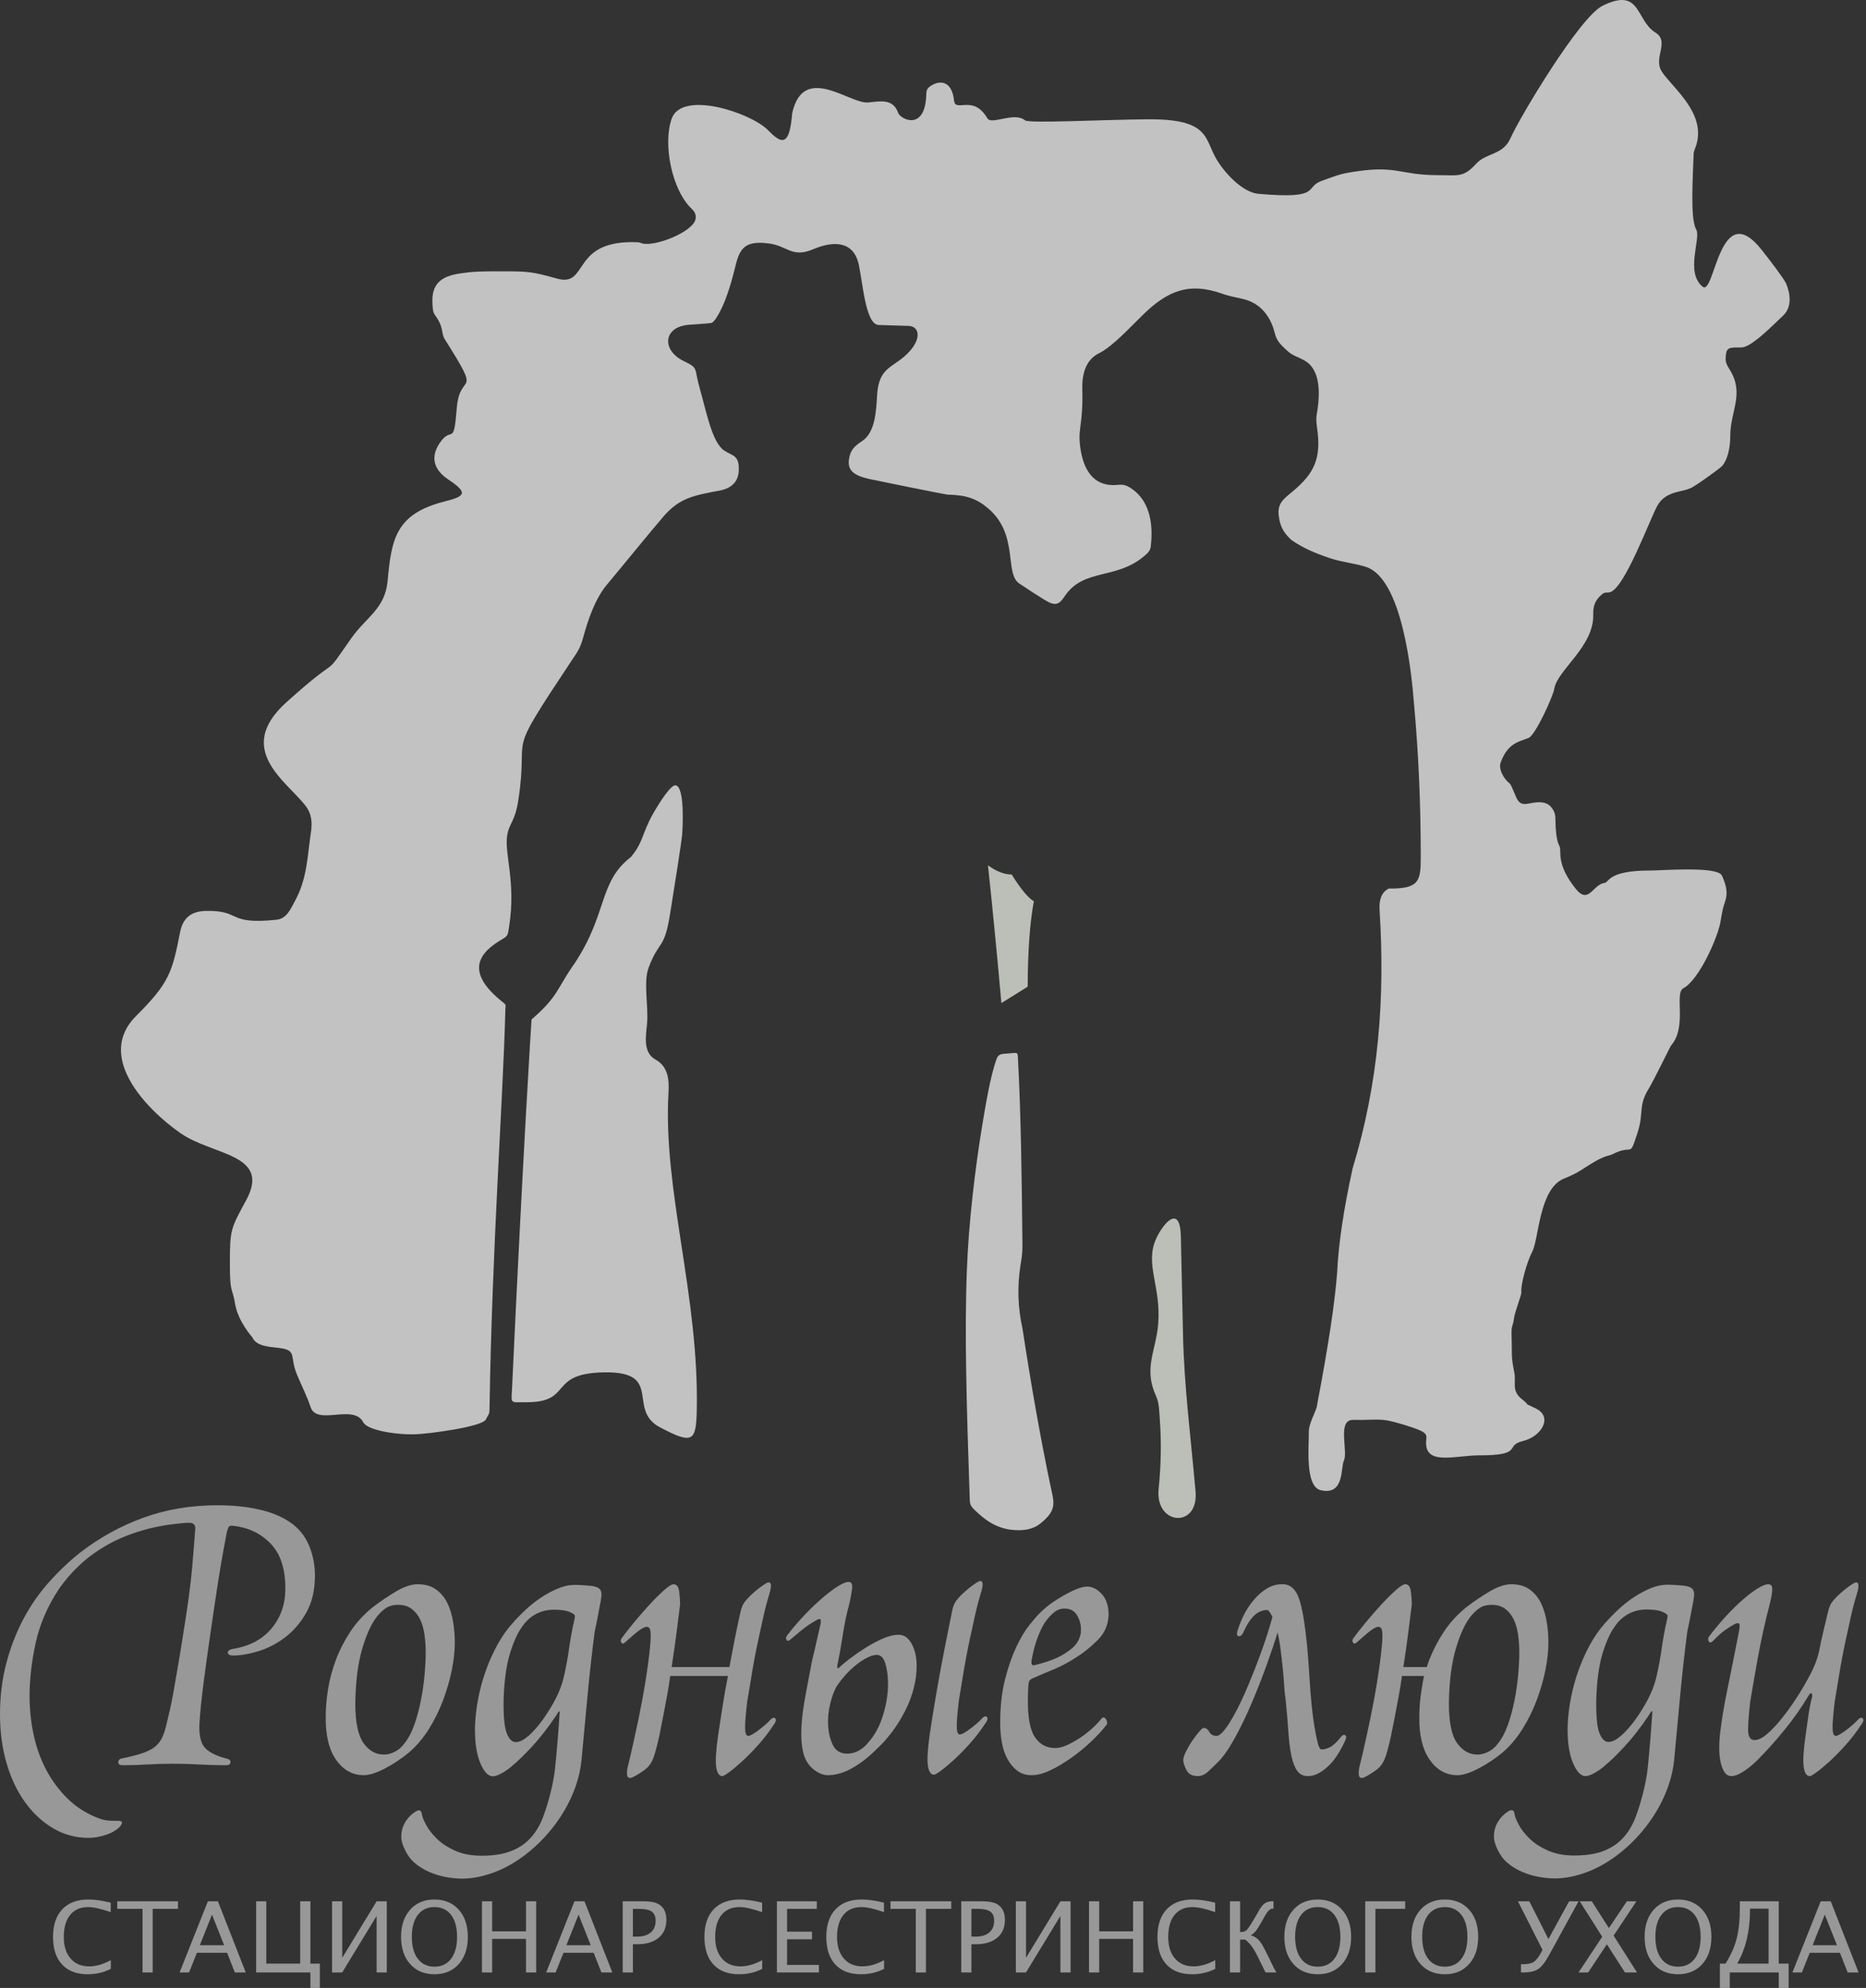 <?xml version="1.0" encoding="UTF-8"?> <svg xmlns="http://www.w3.org/2000/svg" width="122" height="130" viewBox="0 0 122 130" fill="none"><rect x="0" y="0" width="122" height="130" fill="#333333" stroke="none"/><g opacity="0.7"><path fill-rule="evenodd" clip-rule="evenodd" d="M31.765 92.824C31.534 93.309 27.958 93.776 27.133 93.795C25.729 93.827 23.994 93.494 23.754 93.017C23.128 91.773 20.723 93.259 20.311 92.021C20.073 91.306 19.69 90.556 19.414 89.885C18.899 88.631 19.489 88.278 18.126 88.134C17.494 88.067 16.735 88.003 16.497 87.451C16.493 87.442 15.562 86.42 15.373 85.275C15.188 84.145 15.03 84.637 15.03 82.663C15.03 80.382 15.081 80.361 16.092 78.492C17.745 75.438 13.917 75.583 11.793 74.097C9.51 72.5 6.253 69.077 8.892 66.445C11.069 64.274 11.252 63.602 11.775 60.961C11.923 60.216 12.316 59.591 13.462 59.567C15.799 59.518 14.807 60.49 18.078 60.145C18.754 60.074 19 59.438 19.27 58.947C20.09 57.456 20.086 56.051 20.328 54.425C20.416 53.835 20.404 53.241 19.962 52.673C18.724 51.082 15.314 49 18.721 45.928C22.594 42.438 20.924 44.656 22.951 41.76C23.936 40.352 25.173 39.817 25.341 38.001C25.595 35.259 25.858 33.606 29.067 32.794C30.391 32.458 30.655 32.249 29.306 31.353C28.73 30.97 27.937 30.187 28.741 28.982C29.548 27.774 29.658 29.307 29.864 26.695C30.064 24.166 31.596 26.176 29.078 22.182C28.869 21.849 28.971 21.487 28.672 20.965C28.36 20.416 28.314 20.611 28.273 19.838C28.182 18.13 29.392 17.952 30.632 17.811C31.081 17.759 31.5 17.742 32.878 17.742C34.586 17.742 34.839 17.779 36.419 18.219C38.541 18.81 37.269 15.642 41.715 15.842C41.78 15.844 41.865 15.876 42.012 15.926C42.919 16.117 45.243 15.167 45.464 14.374C45.525 14.152 45.486 13.902 45.237 13.669C43.927 12.443 43.325 9.419 43.917 7.758C44.585 5.883 49.08 7.37 50.2 8.499C50.896 9.2 51.486 9.692 51.719 8.073C51.822 7.357 51.737 7.542 51.884 7.066C52.741 4.291 55.605 6.807 56.753 6.701C57.531 6.629 58.378 6.421 58.718 7.372C58.872 7.804 60.399 8.559 60.55 6.386C60.581 5.948 60.511 5.793 60.991 5.536C61.483 5.272 62.24 5.288 62.377 6.582C62.463 7.387 63.626 6.141 64.554 7.737C64.821 8.196 66.314 7.285 67.016 7.868C67.275 8.082 71.98 7.828 75.012 7.801C79.112 7.765 78.728 9.052 79.532 10.408C80.064 11.305 81.23 12.584 82.286 12.676C86.495 13.041 85.229 12.242 86.426 11.821C87.566 11.42 87.594 11.363 88.809 11.19C91.342 10.829 91.585 11.454 94.015 11.454C95.314 11.454 95.667 11.637 96.519 10.702C97.178 9.98 98.257 10.156 98.753 9.043C99.398 7.597 103.293 1.113 104.763 0.384C107.302 -0.877 106.913 1.304 108.233 2.131C109.199 2.736 108.05 3.778 108.66 4.698C109.378 5.782 111.712 7.507 110.822 9.713C110.767 9.849 110.733 9.945 110.73 10.089C110.704 11.251 110.479 14.285 110.892 14.988C111.239 15.58 110.153 17.785 111.314 18.746C112.12 19.414 112.396 12.808 115.183 16.345C115.838 17.175 116.64 18.237 116.771 18.532C117.061 19.187 117.17 20.093 116.584 20.636C116.006 21.171 114.526 22.721 113.851 22.721C113.129 22.721 112.907 22.705 112.845 23.165C112.782 23.644 112.851 23.791 113.102 24.195C114.064 25.743 113.127 26.916 113.127 28.476C113.127 29.301 112.947 30.074 112.587 30.479C112.442 30.642 110.652 31.931 110.495 31.933C110 32.187 108.923 32.096 108.374 33.042C107.902 33.854 106.209 38.532 105.243 38.731C104.957 38.789 104.942 38.689 104.711 38.889C104.261 39.277 104.153 39.677 104.167 40.184C104.226 42.269 101.823 43.821 101.625 45.021C101.539 45.549 100.39 48.063 99.946 48.254C99.383 48.496 98.589 48.542 98.114 49.866C97.993 50.202 98.18 50.647 98.434 50.963C98.755 51.362 98.648 50.965 99.105 52.078C99.268 52.476 99.456 52.633 99.859 52.562C100.346 52.476 101.072 52.289 101.468 52.845C101.689 53.155 101.69 53.34 101.696 53.689C101.708 54.24 101.757 54.983 101.957 55.331C102.133 55.638 101.681 56.438 103.011 58.108C103.878 59.196 104.128 57.83 104.909 57.738C105.21 57.703 105.112 56.928 107.859 56.928C108.671 56.928 112.289 56.628 112.578 57.256C113.12 58.431 112.807 58.802 112.655 59.384C112.606 59.571 112.529 59.989 112.503 60.181C112.363 61.212 111.097 64.071 110.063 64.622C109.441 64.954 110.332 67.132 109.257 68.367C109.197 68.436 108.097 70.708 107.818 71.153C107.077 72.332 107.501 72.738 107.062 74.074C106.489 75.821 106.831 74.757 105.406 75.489C105.258 75.564 104.964 75.561 104.29 75.948C103.425 76.446 103.326 76.64 102.25 77.076C100.611 77.74 100.63 81.017 100.164 81.885C99.874 82.424 99.407 83.96 99.467 84.546C99.477 84.642 99.031 85.866 98.998 86.14C98.913 86.848 98.797 86.55 98.829 87.463C98.87 88.614 98.773 88.576 99.011 89.784C99.134 90.408 98.799 90.938 99.501 91.496C100.25 92.092 99.351 91.581 100.423 92.111C101.54 92.662 100.795 93.938 99.568 94.235C98.315 94.538 99.683 95.171 96.701 95.171C95.106 95.171 93.036 95.91 93.252 94.118C93.299 93.725 93.179 93.598 91.78 93.168C90.149 92.666 90.196 92.886 88.475 92.85C87.398 92.828 88.153 94.917 87.865 95.511C87.644 95.964 87.918 97.805 86.356 97.453C85.296 97.214 85.59 94.504 85.571 93.638C85.559 93.057 86.111 92.186 86.111 91.875C86.838 88.075 87.276 85.182 87.424 83.198C87.51 81.346 87.848 79.082 88.436 76.404C90.142 70.786 90.563 65.282 90.197 59.504C90.152 58.793 90.352 58.328 90.797 58.107C92.823 58.128 92.89 57.592 92.89 56.012C92.888 52.48 92.741 49.217 92.449 46.032C92.285 43.871 91.652 37.84 89.312 37.072C88.603 36.839 87.77 36.771 86.972 36.508C85.987 36.184 85.129 35.806 84.422 35.302C83.946 34.859 83.691 34.457 83.603 33.716C83.507 32.91 83.921 32.632 84.524 32.128C85.926 30.957 86.41 29.974 86.106 27.95C85.999 27.232 86.115 27.104 86.186 26.399C86.338 24.92 86.011 23.985 85.306 23.586C84.598 23.185 84.541 23.351 83.817 22.61C83.291 22.071 83.414 21.777 83.136 21.155C82.76 20.312 82.157 19.782 81.328 19.568C80.758 19.42 80.489 19.41 79.878 19.196C77.764 18.457 76.334 18.966 74.607 20.704C73.895 21.396 72.72 22.675 71.871 23.091C71.114 23.462 70.745 24.225 70.762 25.38C70.784 26.114 70.763 26.779 70.699 27.376C70.619 28.123 70.521 28.42 70.622 29.207C70.779 30.43 71.271 31.576 72.544 31.71C73.215 31.78 73.348 31.515 74.003 31.968C75.134 32.748 75.369 34.148 75.267 35.433C75.228 35.933 75.217 36.014 74.815 36.358C72.962 37.944 70.86 37.125 69.601 39.003C69.217 39.576 68.974 39.643 68.289 39.224C67.713 38.871 67.368 38.641 66.647 38.161C65.654 37.515 66.621 34.981 64.632 33.267C63.848 32.592 63.161 32.371 61.924 32.343C61.85 32.346 57.268 31.422 56.841 31.325C55.806 31.091 55.41 30.759 55.505 30.042C55.59 29.398 55.918 29.141 56.367 28.842C57.204 28.285 57.281 26.98 57.346 25.84C57.458 23.878 58.498 24.084 59.506 22.935C60.247 22.09 60.096 21.332 59.391 21.311L57.449 21.253C56.592 21.228 56.414 18.529 56.147 17.303C55.81 15.75 54.502 15.732 53.168 16.299C51.745 16.904 51.486 16.043 50.181 15.91C48.575 15.713 48.327 16.376 48.041 17.564C47.877 18.248 47.563 19.37 47.174 20.171C46.745 21.056 46.558 21.114 46.478 21.126C46.254 21.157 45.612 21.198 45.07 21.236C43.339 21.356 43.246 22.914 44.704 23.612C45.708 24.093 45.362 24.056 45.744 25.374C46.157 26.799 46.541 28.936 47.352 29.466C47.897 29.822 48.328 29.756 48.303 30.732C48.282 31.516 47.82 31.937 47.032 32.085C45.371 32.396 44.414 32.554 43.346 33.813C42.113 35.266 40.905 36.766 39.68 38.234C38.905 39.165 38.45 40.511 38.12 41.718C37.922 42.44 37.732 42.658 37.319 43.279C32.889 49.95 34.63 47.537 33.882 52.365C33.663 53.78 33.258 53.853 33.15 54.7C32.996 55.896 33.723 57.705 33.3 60.498C33.182 61.273 33.238 61.169 32.636 61.541C31.131 62.47 30.561 63.708 32.889 65.549C33.111 65.725 33.051 65.696 33.043 65.993C32.876 72.23 32.169 81.546 32.004 92.18C31.999 92.52 31.909 92.519 31.765 92.824ZM63.39 97.672C63.199 91.987 63.051 87.184 63.218 82.971C63.337 79.963 63.733 76.543 64.222 73.571C64.422 72.381 64.748 70.347 65.167 69.225C65.239 69.034 65.359 68.926 65.673 68.909C66.412 68.868 66.53 68.762 66.547 69.064C66.766 73.123 66.804 77.341 66.847 81.425C66.852 82.007 66.791 82.274 66.706 82.838C66.504 84.189 66.552 85.539 66.853 86.89C67.425 90.641 68.026 94.028 68.657 97.051C68.908 98.256 69.161 98.708 68.02 99.629C67.526 100.028 66.881 100.119 66.15 100.042C65.3 99.953 64.604 99.552 63.998 98.999C63.365 98.422 63.417 98.484 63.39 97.672ZM34.396 91.698C33.335 91.695 33.43 91.822 33.474 90.872C34.197 75.31 34.747 66.689 34.753 66.666C36.528 65.14 36.425 64.6 37.551 63.025C39.758 59.699 39.111 57.704 41.247 56.044C42.045 55.113 41.99 54.465 42.68 53.243C43.119 52.467 43.847 51.342 44.153 51.355C44.786 51.384 44.634 54.142 44.599 54.58C44.562 55.037 44.101 57.967 43.801 59.818C43.423 62.152 43.093 61.445 42.407 63.28C42.048 64.239 42.416 65.79 42.3 66.992C42.225 67.762 42.034 68.834 42.85 69.285C43.707 69.758 43.754 70.65 43.706 71.46C43.335 77.834 45.719 84.762 45.555 92.252C45.51 94.302 45.257 94.447 43.156 93.342C40.948 92.181 43.42 89.684 39.517 89.743C35.756 89.8 37.516 91.71 34.396 91.698Z" fill="white"></path><path fill-rule="evenodd" clip-rule="evenodd" d="M67.191 64.522C66.044 65.239 65.471 65.597 65.471 65.597C65.215 62.681 64.922 59.676 64.594 56.583C65.125 56.981 65.642 57.182 66.145 57.189C66.739 58.139 67.222 58.722 67.595 58.938C67.334 60.322 67.199 62.183 67.191 64.522ZM75.752 97.372C75.911 95.807 75.937 94.304 75.831 92.861C75.796 92.394 75.796 91.76 75.601 91.338C74.738 89.477 75.567 88.397 75.721 86.6C75.933 84.121 74.81 82.652 75.607 80.962C76.085 79.947 77.158 78.741 77.206 80.851C77.263 83.351 77.309 85.47 77.344 87.209C77.413 90.63 77.868 94.119 78.166 97.539C78.375 99.966 75.511 99.763 75.752 97.372Z" fill="#F7FBF0"></path><path d="M107.679 105.252C107.209 105.252 106.794 105.354 106.437 105.559C106.078 105.762 105.787 106.038 105.562 106.385C105.276 106.772 105.015 107.349 104.779 108.114C104.544 108.879 104.406 109.873 104.365 111.098C104.345 112.179 104.411 112.918 104.564 113.316C104.718 113.714 104.918 113.913 105.163 113.913C105.347 113.913 105.547 113.836 105.761 113.683C105.976 113.53 106.201 113.321 106.437 113.056C106.672 112.791 106.902 112.49 107.127 112.153C107.352 111.817 107.557 111.475 107.741 111.128C107.986 110.659 108.165 110.195 108.278 109.736C108.39 109.277 108.497 108.731 108.6 108.098C108.702 107.323 108.835 106.579 108.999 105.864C109.04 105.722 109.035 105.625 108.983 105.574C108.932 105.523 108.835 105.466 108.692 105.405C108.549 105.344 108.38 105.304 108.185 105.283C107.991 105.263 107.822 105.252 107.679 105.252ZM110.579 105.39C110.508 105.788 110.421 106.221 110.318 106.691C110.155 107.935 110.001 109.302 109.858 110.791C109.715 112.281 109.592 113.71 109.459 115.076C109.235 117.377 107.833 119.597 106.053 121.063C105.336 121.654 104.595 122.099 103.828 122.395C103.061 122.69 102.34 122.838 101.664 122.838C101.317 122.838 100.953 122.803 100.575 122.731C100.197 122.66 99.833 122.548 99.486 122.395C99.138 122.242 98.826 122.048 98.55 121.813C98.274 121.579 98.076 121.292 97.921 120.972C97.769 120.66 97.675 120.38 97.675 120.115C97.675 119.85 97.714 119.614 97.798 119.411C97.959 119.022 98.207 118.741 98.504 118.524C98.82 118.292 98.983 118.32 99.025 118.646C99.044 118.789 99.133 119.008 99.286 119.304C99.44 119.6 99.67 119.901 99.977 120.207C100.283 120.513 100.683 120.778 101.173 121.002C101.664 121.226 102.248 121.339 102.923 121.339C103.68 121.339 104.314 121.242 104.825 121.048C105.336 120.854 105.767 120.569 106.114 120.191C106.462 119.814 106.738 119.355 106.943 118.814C107.285 117.909 107.624 116.612 107.725 115.642C107.838 114.571 107.935 113.403 108.017 112.138C108.037 111.975 108.032 111.893 108.001 111.893C107.971 111.893 107.904 111.985 107.802 112.168C107.27 112.964 106.738 113.648 106.206 114.219C105.674 114.79 105.265 115.188 104.979 115.412C104.815 115.576 104.595 115.739 104.319 115.902C104.043 116.065 103.823 116.147 103.659 116.147C103.352 116.147 103.076 115.851 102.831 115.259C102.585 114.668 102.473 113.872 102.493 112.872C102.514 112.281 102.585 111.669 102.708 111.036C102.831 110.404 103 109.792 103.214 109.2C103.429 108.608 103.68 108.052 103.966 107.532C104.253 107.012 104.57 106.558 104.918 106.17C105.183 105.864 105.48 105.559 105.807 105.252C106.135 104.946 106.477 104.676 106.835 104.441C107.193 104.207 107.557 104.013 107.925 103.86C108.293 103.707 108.651 103.631 108.999 103.631C109.302 103.631 109.732 103.657 110.031 103.688C111.018 103.791 110.79 104.217 110.579 105.39ZM0 112.095C0 110.937 0.133 109.846 0.399 108.819C0.665 107.793 1.028 106.837 1.488 105.953C1.948 105.068 2.501 104.26 3.145 103.528C3.79 102.797 4.48 102.136 5.217 101.547C6.485 100.564 7.866 99.799 9.36 99.254C10.853 98.708 12.479 98.435 14.239 98.435C15.22 98.435 16.121 98.527 16.939 98.713C17.757 98.898 18.432 99.177 18.965 99.548C19.517 99.919 19.926 100.416 20.192 101.039C20.458 101.661 20.591 102.322 20.591 103.021C20.591 103.981 20.401 104.795 20.023 105.461C19.645 106.127 19.179 106.668 18.627 107.083C18.074 107.498 17.491 107.798 16.878 107.983C16.264 108.169 15.722 108.262 15.251 108.262C15.026 108.262 14.909 108.202 14.898 108.082C14.888 107.962 14.985 107.88 15.19 107.836C16.295 107.661 17.149 107.214 17.752 106.493C18.356 105.772 18.657 104.899 18.657 103.872C18.657 102.584 18.335 101.607 17.691 100.941C17.047 100.274 16.233 99.887 15.251 99.778C15.088 99.756 14.985 99.783 14.944 99.86C14.903 99.936 14.863 100.062 14.822 100.236C14.576 101.525 14.371 102.704 14.208 103.774C14.044 104.844 13.891 105.882 13.748 106.886C13.584 108 13.436 109.07 13.303 110.097C13.17 111.123 13.083 111.986 13.042 112.685C13.001 113.449 13.118 113.984 13.395 114.29C13.671 114.595 14.157 114.836 14.852 115.01C15.016 115.054 15.088 115.136 15.067 115.256C15.047 115.376 14.955 115.436 14.791 115.436C14.198 115.436 13.615 115.42 13.042 115.387C12.469 115.354 11.886 115.338 11.293 115.338C10.72 115.338 10.162 115.354 9.62 115.387C9.078 115.42 8.551 115.436 8.04 115.436C7.835 115.436 7.733 115.376 7.733 115.256C7.733 115.136 7.784 115.054 7.887 115.01C8.418 114.901 8.858 114.792 9.206 114.683C9.554 114.574 9.835 114.443 10.05 114.29C10.265 114.137 10.433 113.946 10.556 113.717C10.679 113.487 10.781 113.198 10.863 112.848C10.945 112.521 11.027 112.177 11.108 111.817C11.19 111.456 11.272 111.041 11.354 110.572C11.436 110.102 11.528 109.573 11.63 108.983C11.733 108.393 11.845 107.705 11.968 106.919C12.275 105.041 12.474 103.561 12.566 102.48C12.658 101.399 12.725 100.564 12.766 99.974C12.786 99.69 12.622 99.559 12.275 99.581C11.231 99.647 10.27 99.805 9.39 100.056C8.51 100.307 7.723 100.629 7.027 101.022C6.332 101.416 5.718 101.863 5.186 102.365C4.654 102.868 4.204 103.392 3.836 103.938C3.099 105.052 2.598 106.22 2.332 107.443C2.066 108.666 1.933 109.824 1.933 110.916C1.933 111.789 2.025 112.646 2.21 113.487C2.394 114.328 2.675 115.098 3.053 115.797C3.432 116.495 3.897 117.113 4.45 117.648C5.002 118.183 5.646 118.592 6.383 118.876C6.649 118.985 6.894 119.045 7.119 119.056C7.344 119.067 7.559 119.073 7.764 119.073C8.009 119.073 8.04 119.193 7.856 119.433C7.631 119.673 7.319 119.859 6.92 119.99C6.521 120.121 6.147 120.186 5.8 120.186C4.961 120.186 4.189 119.979 3.483 119.564C2.777 119.149 2.163 118.581 1.642 117.86C1.12 117.14 0.716 116.288 0.43 115.305C0.143 114.323 0 113.252 0 112.095ZM36.241 105.265C35.771 105.265 35.357 105.367 34.999 105.572C34.641 105.775 34.349 106.051 34.124 106.398C33.838 106.785 33.577 107.362 33.342 108.127C33.106 108.892 32.968 109.886 32.927 111.111C32.907 112.192 32.974 112.931 33.127 113.329C33.28 113.727 33.48 113.926 33.725 113.926C33.909 113.926 34.109 113.849 34.324 113.696C34.538 113.543 34.763 113.334 34.999 113.069C35.234 112.804 35.464 112.503 35.689 112.166C35.914 111.83 36.119 111.488 36.303 111.141C36.548 110.672 36.727 110.208 36.84 109.749C36.952 109.29 37.06 108.744 37.162 108.111C37.264 107.336 37.397 106.592 37.561 105.877C37.602 105.734 37.597 105.638 37.546 105.587C37.495 105.536 37.397 105.479 37.254 105.418C37.111 105.357 36.942 105.316 36.748 105.296C36.553 105.276 36.385 105.265 36.241 105.265ZM39.141 105.403C39.07 105.801 38.983 106.234 38.881 106.704C38.717 107.948 38.563 109.315 38.42 110.804C38.277 112.294 38.154 113.723 38.021 115.089C37.798 117.39 36.396 119.61 34.615 121.076C33.898 121.667 33.157 122.112 32.39 122.408C31.623 122.703 30.902 122.851 30.227 122.851C29.879 122.851 29.516 122.816 29.137 122.744C28.759 122.673 28.396 122.561 28.048 122.408C27.7 122.255 27.388 122.061 27.112 121.826C26.836 121.592 26.638 121.305 26.483 120.985C26.331 120.672 26.237 120.393 26.237 120.128C26.237 119.863 26.276 119.627 26.36 119.424C26.521 119.035 26.769 118.754 27.066 118.537C27.383 118.305 27.545 118.333 27.587 118.659C27.606 118.802 27.695 119.021 27.849 119.317C28.002 119.612 28.232 119.913 28.539 120.22C28.846 120.525 29.245 120.791 29.736 121.015C30.227 121.239 30.81 121.352 31.485 121.352C32.242 121.352 32.876 121.255 33.387 121.061C33.899 120.867 34.329 120.582 34.676 120.204C35.024 119.827 35.3 119.368 35.505 118.827C35.847 117.922 36.186 116.625 36.288 115.655C36.4 114.584 36.497 113.416 36.579 112.151C36.6 111.988 36.594 111.906 36.564 111.906C36.533 111.906 36.467 111.998 36.364 112.181C35.832 112.977 35.3 113.661 34.769 114.232C34.237 114.803 33.828 115.201 33.541 115.425C33.377 115.589 33.158 115.752 32.881 115.915C32.605 116.078 32.385 116.16 32.222 116.16C31.915 116.16 31.639 115.864 31.393 115.272C31.148 114.681 31.035 113.885 31.055 112.885C31.076 112.294 31.148 111.682 31.27 111.049C31.393 110.417 31.562 109.805 31.776 109.213C31.991 108.621 32.242 108.065 32.528 107.545C32.815 107.025 33.132 106.571 33.48 106.183C33.746 105.877 34.042 105.572 34.37 105.265C34.697 104.959 35.039 104.689 35.398 104.454C35.756 104.22 36.119 104.026 36.487 103.873C36.855 103.72 37.213 103.644 37.561 103.644C37.864 103.644 38.294 103.67 38.593 103.701C39.58 103.804 39.352 104.23 39.141 105.403ZM121.427 104.151C121.263 104.681 121.125 105.201 121.013 105.711C120.9 106.221 120.793 106.711 120.69 107.18C120.506 108.037 120.358 108.817 120.245 109.521C120.133 110.225 120.036 110.812 119.954 111.281C119.852 112.138 119.805 112.724 119.816 113.041C119.826 113.357 119.892 113.515 120.015 113.515C120.138 113.515 120.363 113.393 120.69 113.148C121.018 112.903 121.294 112.658 121.519 112.413C121.642 112.311 121.734 112.301 121.795 112.383C121.856 112.464 121.836 112.577 121.734 112.719C121.386 113.25 121.023 113.724 120.644 114.142C120.266 114.561 119.913 114.918 119.586 115.214C119.258 115.509 118.982 115.739 118.757 115.902C118.532 116.065 118.389 116.147 118.327 116.147C118.123 116.147 117.99 115.953 117.929 115.565C117.867 115.178 117.908 114.484 118.051 113.484C118.113 113.036 118.174 112.597 118.235 112.168C118.297 111.74 118.379 111.332 118.481 110.944C118.481 110.679 118.409 110.649 118.266 110.853C117.775 111.669 117.233 112.439 116.64 113.163C116.046 113.887 115.504 114.494 115.013 114.984C114.727 115.29 114.41 115.56 114.062 115.795C113.714 116.029 113.428 116.147 113.203 116.147C113.019 116.147 112.87 116.065 112.758 115.902C112.645 115.739 112.558 115.519 112.497 115.244C112.436 114.969 112.405 114.663 112.405 114.326C112.405 113.989 112.425 113.648 112.466 113.301C112.569 112.444 112.727 111.495 112.942 110.455C113.157 109.414 113.407 108.16 113.694 106.691C113.755 106.385 113.755 106.211 113.694 106.17C113.632 106.13 113.54 106.14 113.417 106.201C113.233 106.303 113.024 106.436 112.789 106.599C112.553 106.762 112.282 107.007 111.975 107.333C111.853 107.435 111.766 107.435 111.714 107.333C111.663 107.231 111.668 107.129 111.73 107.027C112.119 106.517 112.507 106.053 112.896 105.635C113.285 105.217 113.658 104.855 114.016 104.549C114.374 104.243 114.691 104.008 114.967 103.845C115.243 103.681 115.453 103.6 115.596 103.6C115.78 103.6 115.872 103.702 115.872 103.906C115.872 104.11 115.821 104.426 115.719 104.855C115.555 105.466 115.407 106.079 115.274 106.691C115.141 107.303 115.023 107.889 114.921 108.45C114.819 109.011 114.727 109.532 114.645 110.011C114.563 110.49 114.492 110.914 114.43 111.281C114.348 111.975 114.302 112.566 114.292 113.056C114.282 113.546 114.42 113.791 114.706 113.791C114.952 113.791 115.228 113.658 115.535 113.393C115.842 113.127 116.159 112.791 116.486 112.383C116.814 111.975 117.13 111.536 117.437 111.067C117.744 110.598 118.01 110.149 118.235 109.72C118.583 109.108 118.818 108.517 118.941 107.945C119.003 107.599 119.095 107.17 119.217 106.66C119.34 106.15 119.442 105.722 119.524 105.375C119.586 105.11 119.673 104.906 119.785 104.763C119.897 104.62 120.005 104.498 120.107 104.396C120.148 104.355 120.225 104.283 120.337 104.181C120.45 104.079 120.573 103.977 120.706 103.875C120.839 103.773 120.966 103.681 121.089 103.6C121.212 103.518 121.304 103.478 121.365 103.478C121.529 103.478 121.549 103.702 121.427 104.151ZM27.311 103.6C27.802 103.6 28.206 103.717 28.523 103.952C28.84 104.186 29.086 104.487 29.26 104.855C29.433 105.222 29.556 105.63 29.628 106.079C29.7 106.527 29.735 106.966 29.735 107.394C29.735 107.966 29.669 108.578 29.536 109.231C29.403 109.884 29.214 110.536 28.968 111.189C28.723 111.842 28.416 112.464 28.048 113.056C27.679 113.648 27.25 114.158 26.759 114.586C26.268 114.994 25.741 115.346 25.178 115.642C24.616 115.938 24.15 116.086 23.782 116.086C23.046 116.086 22.442 115.749 21.971 115.076C21.501 114.402 21.276 113.454 21.296 112.23C21.296 111.679 21.348 111.087 21.45 110.455C21.552 109.822 21.721 109.19 21.956 108.557C22.192 107.925 22.504 107.313 22.892 106.721C23.281 106.13 23.762 105.599 24.334 105.13C24.866 104.722 25.393 104.365 25.915 104.059C26.436 103.753 26.902 103.6 27.311 103.6ZM26.022 104.946C25.736 104.946 25.495 105.002 25.301 105.115C25.107 105.227 24.897 105.416 24.672 105.681C24.304 106.13 23.976 106.834 23.69 107.792C23.404 108.751 23.25 109.955 23.23 111.403C23.23 112.628 23.409 113.489 23.767 113.989C24.125 114.489 24.57 114.739 25.102 114.739C25.327 114.739 25.562 114.678 25.807 114.556C26.053 114.433 26.258 114.26 26.421 114.035C26.687 113.709 26.907 113.301 27.081 112.811C27.255 112.321 27.398 111.796 27.511 111.235C27.623 110.674 27.705 110.113 27.756 109.552C27.807 108.991 27.833 108.486 27.833 108.037C27.833 107.67 27.807 107.298 27.756 106.92C27.705 106.543 27.613 106.211 27.48 105.926C27.347 105.64 27.163 105.405 26.927 105.222C26.692 105.038 26.39 104.946 26.022 104.946ZM48.423 105.375C48.485 105.11 48.572 104.906 48.684 104.763C48.797 104.62 48.904 104.498 49.007 104.396C49.047 104.355 49.124 104.283 49.237 104.181C49.349 104.079 49.472 103.977 49.605 103.875C49.738 103.773 49.866 103.681 49.989 103.6C50.111 103.518 50.203 103.478 50.265 103.478C50.428 103.478 50.449 103.702 50.326 104.151C50.163 104.681 50.024 105.201 49.912 105.711C49.799 106.221 49.692 106.711 49.59 107.18C49.406 108.037 49.257 108.817 49.145 109.521C49.032 110.225 48.935 110.812 48.853 111.281C48.751 112.138 48.705 112.724 48.715 113.041C48.725 113.357 48.792 113.515 48.914 113.515C49.037 113.515 49.262 113.393 49.59 113.148C49.917 112.903 50.193 112.658 50.418 112.413C50.541 112.311 50.633 112.301 50.694 112.383C50.756 112.464 50.735 112.577 50.633 112.719C50.285 113.25 49.922 113.724 49.544 114.142C49.165 114.561 48.812 114.918 48.485 115.214C48.158 115.509 47.881 115.739 47.656 115.902C47.431 116.065 47.288 116.147 47.227 116.147C47.022 116.147 46.889 115.953 46.828 115.565C46.766 115.178 46.807 114.484 46.95 113.484C47.032 112.954 47.124 112.352 47.227 111.679C47.329 111.006 47.452 110.312 47.595 109.598H43.82C43.759 110.047 43.688 110.49 43.606 110.929C43.524 111.368 43.442 111.801 43.36 112.23C43.278 112.658 43.197 113.071 43.115 113.469C43.033 113.867 42.941 114.239 42.839 114.586C42.757 114.872 42.675 115.086 42.593 115.229C42.511 115.372 42.419 115.494 42.317 115.596C42.255 115.657 42.174 115.724 42.071 115.795C41.969 115.866 41.862 115.938 41.749 116.009C41.636 116.08 41.529 116.142 41.427 116.193C41.325 116.244 41.243 116.269 41.181 116.269C40.997 116.269 40.946 116.045 41.028 115.596C41.171 115.025 41.299 114.479 41.412 113.959C41.524 113.439 41.632 112.944 41.734 112.475C42.102 110.7 42.358 109.108 42.501 107.701C42.562 107.068 42.557 106.675 42.486 106.522C42.414 106.369 42.276 106.344 42.071 106.446C41.908 106.527 41.713 106.665 41.488 106.859C41.263 107.053 41.059 107.231 40.874 107.394C40.772 107.497 40.69 107.507 40.629 107.425C40.568 107.344 40.568 107.252 40.629 107.15C40.834 106.864 41.105 106.517 41.442 106.109C41.78 105.701 42.117 105.314 42.455 104.946C42.792 104.579 43.11 104.263 43.406 103.998C43.703 103.733 43.912 103.6 44.035 103.6C44.24 103.6 44.363 103.758 44.404 104.074C44.445 104.391 44.465 104.671 44.465 104.916C44.404 105.426 44.327 106.038 44.235 106.752C44.143 107.466 44.035 108.221 43.912 109.017H44.005H47.687C47.81 108.364 47.932 107.726 48.055 107.104C48.178 106.482 48.301 105.905 48.423 105.375ZM57.261 114.433C56.77 114.923 56.254 115.321 55.711 115.627C55.169 115.933 54.642 116.086 54.131 116.086C53.804 116.086 53.477 115.948 53.149 115.672C52.822 115.397 52.607 115.025 52.505 114.556C52.3 113.699 52.361 112.423 52.689 110.73C52.75 110.424 52.812 110.098 52.873 109.751C52.934 109.404 53.006 109.027 53.088 108.619C53.19 108.211 53.287 107.797 53.379 107.379C53.471 106.961 53.558 106.579 53.64 106.232C53.681 106.028 53.676 105.91 53.625 105.88C53.574 105.849 53.435 105.905 53.21 106.048C52.924 106.211 52.622 106.426 52.305 106.691C51.988 106.956 51.768 107.139 51.645 107.242C51.543 107.323 51.467 107.318 51.415 107.226C51.364 107.134 51.39 107.027 51.492 106.905C51.84 106.456 52.213 106.023 52.612 105.604C53.011 105.186 53.395 104.819 53.763 104.503C54.131 104.186 54.468 103.931 54.775 103.738C55.082 103.544 55.318 103.447 55.481 103.447C55.666 103.447 55.742 103.59 55.711 103.875C55.681 104.161 55.614 104.518 55.512 104.946C55.348 105.538 55.21 106.201 55.098 106.936C54.985 107.67 54.867 108.333 54.745 108.925C54.724 109.108 54.765 109.149 54.867 109.047C55.011 108.904 55.236 108.715 55.543 108.481C55.85 108.246 56.187 108.012 56.555 107.777C56.924 107.542 57.302 107.338 57.691 107.165C58.079 106.992 58.438 106.905 58.765 106.905C59.113 106.905 59.394 107.104 59.609 107.502C59.823 107.899 59.931 108.374 59.931 108.925C59.931 109.904 59.68 110.888 59.179 111.878C58.678 112.867 58.038 113.719 57.261 114.433ZM56.801 113.913C57.21 113.444 57.522 112.857 57.737 112.153C57.952 111.449 58.059 110.771 58.059 110.118C58.059 109.628 58.003 109.19 57.89 108.802C57.778 108.415 57.589 108.221 57.322 108.221C57.138 108.221 56.919 108.287 56.663 108.42C56.407 108.552 56.156 108.721 55.911 108.925C55.666 109.129 55.44 109.348 55.236 109.583C55.031 109.817 54.867 110.026 54.745 110.21C54.561 110.495 54.407 110.888 54.285 111.388C54.162 111.888 54.116 112.383 54.147 112.872C54.177 113.362 54.285 113.785 54.468 114.142C54.653 114.499 54.959 114.678 55.389 114.678C55.921 114.678 56.392 114.423 56.801 113.913ZM62.263 105.283C62.324 105.018 62.411 104.814 62.524 104.671C62.636 104.528 62.744 104.406 62.846 104.304C62.887 104.263 62.964 104.191 63.076 104.089C63.189 103.988 63.312 103.886 63.444 103.783C63.578 103.681 63.705 103.59 63.828 103.508C63.951 103.426 64.043 103.386 64.104 103.386C64.268 103.386 64.288 103.61 64.166 104.059C64.002 104.589 63.864 105.11 63.751 105.62C63.639 106.13 63.531 106.619 63.429 107.089C63.245 107.945 63.097 108.726 62.984 109.43C62.871 110.133 62.774 110.72 62.693 111.189C62.59 112.046 62.544 112.633 62.555 112.949C62.565 113.265 62.631 113.423 62.754 113.423C62.877 113.423 63.102 113.301 63.429 113.056C63.757 112.811 64.033 112.566 64.258 112.321C64.38 112.22 64.472 112.209 64.534 112.291C64.595 112.373 64.575 112.485 64.472 112.628C64.125 113.158 63.762 113.632 63.383 114.051C63.005 114.469 62.652 114.826 62.324 115.122C61.997 115.417 61.721 115.647 61.496 115.81C61.271 115.973 61.128 116.055 61.066 116.055C60.861 116.055 60.729 115.861 60.667 115.474C60.606 115.086 60.647 114.392 60.79 113.393C60.872 112.842 60.969 112.225 61.082 111.541C61.194 110.858 61.317 110.154 61.45 109.43C61.583 108.705 61.721 107.986 61.864 107.272C62.007 106.558 62.14 105.895 62.263 105.283ZM71.07 103.753C71.418 103.753 71.74 103.916 72.037 104.243C72.333 104.569 72.482 105.018 72.482 105.589C72.461 106.242 72.226 106.793 71.776 107.242C71.326 107.69 70.876 108.057 70.426 108.343C69.894 108.69 69.392 108.96 68.922 109.154C68.452 109.348 67.96 109.557 67.449 109.782C67.388 109.822 67.342 109.863 67.311 109.904C67.28 109.945 67.255 110.047 67.234 110.21C67.234 110.312 67.229 110.434 67.219 110.577C67.209 110.72 67.204 110.873 67.204 111.036C67.183 112.24 67.332 113.087 67.648 113.576C67.966 114.066 68.411 114.311 68.983 114.311C69.229 114.311 69.495 114.244 69.781 114.112C70.068 113.979 70.349 113.821 70.625 113.637C70.901 113.454 71.162 113.25 71.408 113.025C71.653 112.801 71.847 112.597 71.991 112.413C72.114 112.271 72.221 112.276 72.313 112.429C72.405 112.582 72.41 112.709 72.328 112.811C72.083 113.138 71.755 113.495 71.346 113.882C70.937 114.27 70.502 114.627 70.042 114.953C69.582 115.28 69.127 115.55 68.677 115.764C68.226 115.979 67.817 116.086 67.449 116.086C67.081 116.086 66.769 115.989 66.513 115.795C66.257 115.601 66.043 115.346 65.869 115.03C65.695 114.714 65.572 114.351 65.501 113.944C65.429 113.535 65.393 113.117 65.393 112.689C65.393 111.587 65.501 110.623 65.715 109.797C65.93 108.971 66.176 108.267 66.452 107.685C66.728 107.104 67.009 106.635 67.296 106.278C67.582 105.921 67.807 105.66 67.971 105.497C68.196 105.273 68.426 105.074 68.661 104.901C68.896 104.727 69.173 104.549 69.49 104.365C69.807 104.181 70.104 104.033 70.38 103.921C70.656 103.809 70.886 103.753 71.07 103.753ZM69.597 105.191C69.352 105.191 69.132 105.268 68.938 105.421C68.743 105.574 68.564 105.762 68.4 105.987C68.237 106.191 68.063 106.522 67.879 106.982C67.695 107.44 67.551 107.966 67.449 108.557C67.408 108.823 67.469 108.935 67.633 108.894C68.288 108.731 68.794 108.562 69.152 108.389C69.51 108.216 69.832 108.007 70.119 107.762C70.303 107.599 70.441 107.415 70.533 107.211C70.625 107.007 70.671 106.823 70.671 106.66C70.692 106.313 70.615 105.982 70.441 105.666C70.267 105.349 69.986 105.191 69.597 105.191ZM83.959 103.6C84.409 103.641 84.736 103.962 84.941 104.564C85.145 105.166 85.319 106.201 85.462 107.67C85.483 107.874 85.508 108.18 85.539 108.588C85.57 108.996 85.6 109.45 85.631 109.95C85.662 110.45 85.703 110.96 85.754 111.48C85.805 112 85.866 112.475 85.938 112.903C86.01 113.331 86.081 113.689 86.153 113.974C86.224 114.26 86.311 114.402 86.413 114.402C86.577 114.402 86.761 114.351 86.966 114.249C87.17 114.148 87.416 113.913 87.702 113.546C87.805 113.444 87.891 113.423 87.963 113.484C88.035 113.546 88.03 113.658 87.948 113.821C87.6 114.596 87.206 115.178 86.766 115.565C86.327 115.953 85.912 116.147 85.524 116.147C85.217 116.147 84.981 116.035 84.818 115.81C84.654 115.586 84.526 115.259 84.434 114.831C84.342 114.402 84.276 113.877 84.235 113.255C84.194 112.633 84.133 111.913 84.051 111.098C84.01 110.853 83.979 110.557 83.959 110.21C83.938 109.863 83.907 109.491 83.866 109.093C83.826 108.695 83.779 108.292 83.728 107.884C83.677 107.476 83.611 107.099 83.529 106.752C83.345 107.364 83.099 108.093 82.793 108.94C82.486 109.787 82.153 110.628 81.795 111.465C81.437 112.301 81.064 113.066 80.675 113.76C80.286 114.454 79.918 114.964 79.57 115.29C79.448 115.412 79.269 115.586 79.033 115.81C78.798 116.035 78.558 116.147 78.312 116.147C77.944 116.147 77.693 116.009 77.56 115.734C77.427 115.458 77.361 115.249 77.361 115.106C77.361 114.964 77.422 114.77 77.545 114.525C77.668 114.28 77.806 114.045 77.959 113.821C78.113 113.597 78.261 113.403 78.404 113.24C78.547 113.076 78.639 112.995 78.68 112.995C78.844 112.995 78.972 113.081 79.064 113.255C79.156 113.428 79.314 113.515 79.54 113.515C79.744 113.515 80.02 113.24 80.368 112.689C80.716 112.138 81.064 111.465 81.412 110.669C81.759 109.873 82.097 109.027 82.424 108.129C82.751 107.231 83.007 106.436 83.191 105.742C83.089 105.518 82.987 105.365 82.885 105.283C82.537 105.283 82.235 105.411 81.979 105.666C81.724 105.921 81.483 106.303 81.258 106.813C81.176 106.956 81.084 107.017 80.982 106.997C80.88 106.976 80.849 106.884 80.89 106.721C80.972 106.415 81.1 106.079 81.274 105.711C81.448 105.344 81.667 104.997 81.933 104.671C82.199 104.345 82.501 104.079 82.838 103.875C83.176 103.671 83.549 103.579 83.959 103.6ZM98.811 103.6C99.302 103.6 99.706 103.717 100.023 103.952C100.34 104.186 100.586 104.487 100.76 104.855C100.933 105.222 101.056 105.63 101.128 106.079C101.199 106.527 101.235 106.966 101.235 107.394C101.235 107.966 101.169 108.578 101.036 109.231C100.903 109.884 100.714 110.536 100.468 111.189C100.222 111.842 99.916 112.464 99.547 113.056C99.179 113.648 98.75 114.158 98.259 114.586C97.768 114.994 97.241 115.346 96.678 115.642C96.116 115.938 95.65 116.086 95.282 116.086C94.546 116.086 93.942 115.749 93.472 115.076C93.001 114.402 92.776 113.454 92.796 112.23C92.796 111.679 92.847 111.087 92.95 110.455C92.991 110.169 93.042 109.884 93.103 109.598H91.661C91.6 110.047 91.528 110.49 91.446 110.929C91.364 111.368 91.282 111.801 91.201 112.23C91.119 112.658 91.037 113.071 90.955 113.469C90.873 113.867 90.781 114.239 90.679 114.586C90.597 114.872 90.515 115.086 90.433 115.229C90.352 115.372 90.26 115.494 90.157 115.596C90.096 115.657 90.014 115.724 89.912 115.795C89.809 115.866 89.702 115.938 89.59 116.009C89.477 116.08 89.37 116.142 89.267 116.193C89.165 116.244 89.083 116.269 89.022 116.269C88.838 116.269 88.787 116.045 88.868 115.596C89.012 115.025 89.139 114.479 89.252 113.959C89.365 113.439 89.472 112.944 89.574 112.475C89.942 110.7 90.198 109.108 90.341 107.701C90.403 107.068 90.398 106.675 90.326 106.522C90.255 106.369 90.116 106.344 89.912 106.446C89.748 106.527 89.554 106.665 89.329 106.859C89.104 107.053 88.899 107.231 88.715 107.394C88.613 107.497 88.531 107.507 88.469 107.425C88.408 107.344 88.408 107.252 88.469 107.15C88.674 106.864 88.945 106.517 89.283 106.109C89.62 105.701 89.958 105.314 90.295 104.946C90.633 104.579 90.95 104.263 91.247 103.998C91.543 103.733 91.753 103.6 91.876 103.6C92.08 103.6 92.203 103.758 92.244 104.074C92.285 104.391 92.305 104.671 92.305 104.916C92.244 105.426 92.167 106.038 92.075 106.752C91.983 107.466 91.876 108.221 91.753 109.017H91.845H93.287C93.328 108.874 93.379 108.721 93.441 108.557C93.686 107.925 94.003 107.313 94.392 106.721C94.781 106.13 95.261 105.599 95.834 105.13C96.366 104.722 96.893 104.365 97.415 104.059C97.936 103.753 98.402 103.6 98.811 103.6ZM97.522 104.946C97.236 104.946 96.995 105.002 96.801 105.115C96.606 105.227 96.397 105.416 96.172 105.681C95.804 106.13 95.476 106.834 95.19 107.792C94.903 108.751 94.75 109.955 94.73 111.403C94.73 112.628 94.909 113.489 95.266 113.989C95.624 114.489 96.07 114.739 96.602 114.739C96.827 114.739 97.062 114.678 97.307 114.556C97.553 114.433 97.757 114.26 97.921 114.035C98.187 113.709 98.407 113.301 98.581 112.811C98.755 112.321 98.898 111.796 99.01 111.235C99.123 110.674 99.205 110.113 99.256 109.552C99.307 108.991 99.333 108.486 99.333 108.037C99.333 107.67 99.307 107.298 99.256 106.92C99.205 106.543 99.113 106.211 98.98 105.926C98.847 105.64 98.663 105.405 98.427 105.222C98.192 105.038 97.89 104.946 97.522 104.946Z" fill="white" fill-opacity="0.7"></path><path d="M7.245 128.751C6.785 128.987 6.283 129.105 5.739 129.105C5.014 129.105 4.454 128.893 4.059 128.469C3.664 128.045 3.467 127.444 3.467 126.664C3.467 125.885 3.668 125.283 4.071 124.856C4.472 124.43 5.041 124.216 5.774 124.216C6.189 124.216 6.678 124.285 7.239 124.422V125.041C6.6 124.822 6.108 124.712 5.762 124.712C5.256 124.712 4.864 124.883 4.586 125.225C4.31 125.567 4.171 126.048 4.171 126.671C4.171 127.267 4.319 127.735 4.615 128.076C4.911 128.419 5.316 128.589 5.831 128.589C6.27 128.589 6.741 128.454 7.245 128.184V128.751ZM9.317 128.989V124.828H7.664V124.332H11.636V124.828H9.983V128.989H9.317ZM11.741 128.989L13.592 124.332H14.247L16.069 128.989H15.355L14.847 127.701H12.875L12.359 128.989H11.741ZM13.065 127.205H14.653L13.86 125.205L13.065 127.205ZM16.747 128.989V124.332H17.412V128.409H19.627V124.332H20.293V128.409H20.913V130H20.293V128.989H16.747ZM21.71 128.989V124.332H22.375V128.028L24.626 124.332H25.288V128.989H24.623V125.293L22.372 128.989H21.71ZM28.405 129.105C27.743 129.105 27.214 128.883 26.817 128.439C26.42 127.996 26.222 127.403 26.222 126.66C26.222 125.917 26.42 125.325 26.817 124.882C27.214 124.438 27.743 124.216 28.405 124.216C29.067 124.216 29.597 124.438 29.994 124.882C30.39 125.325 30.588 125.917 30.588 126.66C30.588 127.403 30.39 127.996 29.994 128.439C29.597 128.883 29.067 129.105 28.405 129.105ZM28.405 128.609C28.87 128.609 29.233 128.436 29.494 128.091C29.754 127.747 29.884 127.268 29.884 126.654C29.884 126.044 29.754 125.569 29.494 125.226C29.233 124.884 28.87 124.712 28.405 124.712C27.94 124.712 27.578 124.884 27.317 125.226C27.056 125.569 26.926 126.044 26.926 126.654C26.926 127.268 27.056 127.747 27.317 128.091C27.578 128.436 27.94 128.609 28.405 128.609ZM31.511 128.989V124.332H32.176V126.297H34.391V124.332H35.057V128.989H34.391V126.792H32.176V128.989H31.511ZM35.708 128.989L37.559 124.332H38.214L40.035 128.989H39.321L38.814 127.701H36.842L36.326 128.989H35.708ZM37.032 127.205H38.62L37.827 125.205L37.032 127.205ZM40.714 128.989V124.332H41.985C42.351 124.332 42.633 124.362 42.832 124.422C43.03 124.481 43.193 124.588 43.32 124.738C43.485 124.938 43.568 125.209 43.568 125.554C43.568 126.048 43.4 126.437 43.065 126.718C42.731 127 42.266 127.14 41.67 127.14H41.379V128.989H40.714ZM41.379 126.644H41.644C42.033 126.644 42.333 126.554 42.545 126.373C42.758 126.192 42.864 125.936 42.864 125.604C42.864 125.326 42.78 125.128 42.613 125.007C42.445 124.888 42.168 124.828 41.781 124.828H41.379V126.644ZM49.833 128.751C49.373 128.987 48.871 129.105 48.327 129.105C47.602 129.105 47.042 128.893 46.647 128.469C46.252 128.045 46.055 127.444 46.055 126.664C46.055 125.885 46.256 125.283 46.659 124.856C47.06 124.43 47.629 124.216 48.362 124.216C48.777 124.216 49.266 124.285 49.827 124.422V125.041C49.188 124.822 48.696 124.712 48.35 124.712C47.844 124.712 47.452 124.883 47.174 125.225C46.898 125.567 46.759 126.048 46.759 126.671C46.759 127.267 46.907 127.735 47.203 128.076C47.499 128.419 47.904 128.589 48.419 128.589C48.858 128.589 49.329 128.454 49.833 128.184V128.751ZM50.794 128.989V124.332H53.404V124.828H51.459V126.322H53.088V126.818H51.459V128.493H53.539V128.989H50.794ZM57.802 128.751C57.342 128.987 56.839 129.105 56.296 129.105C55.57 129.105 55.011 128.893 54.615 128.469C54.221 128.045 54.023 127.444 54.023 126.664C54.023 125.885 54.225 125.283 54.627 124.856C55.029 124.43 55.597 124.216 56.33 124.216C56.746 124.216 57.234 124.285 57.795 124.422V125.041C57.157 124.822 56.665 124.712 56.319 124.712C55.812 124.712 55.421 124.883 55.143 125.225C54.866 125.567 54.727 126.048 54.727 126.671C54.727 127.267 54.876 127.735 55.172 128.076C55.468 128.419 55.873 128.589 56.387 128.589C56.827 128.589 57.298 128.454 57.802 128.184V128.751ZM59.874 128.989V124.828H58.22V124.332H62.193V124.828H60.539V128.989H59.874ZM62.847 128.989V124.332H64.118C64.484 124.332 64.766 124.362 64.965 124.422C65.163 124.481 65.326 124.588 65.453 124.738C65.619 124.938 65.701 125.209 65.701 125.554C65.701 126.048 65.534 126.437 65.199 126.718C64.864 127 64.399 127.14 63.804 127.14H63.512V128.989H62.847ZM63.512 126.644H63.777C64.166 126.644 64.467 126.554 64.679 126.373C64.891 126.192 64.998 125.936 64.998 125.604C64.998 125.326 64.914 125.128 64.747 125.007C64.579 124.888 64.301 124.828 63.915 124.828H63.512V126.644ZM66.416 128.989V124.332H67.082V128.028L69.332 124.332H69.994V128.989H69.329V125.293L67.079 128.989H66.416ZM71.2 128.989V124.332H71.865V126.297H74.08V124.332H74.746V128.989H74.08V126.792H71.865V128.989H71.2ZM79.453 128.751C78.993 128.987 78.491 129.105 77.947 129.105C77.222 129.105 76.662 128.893 76.267 128.469C75.872 128.045 75.675 127.444 75.675 126.664C75.675 125.885 75.876 125.283 76.279 124.856C76.68 124.43 77.249 124.216 77.982 124.216C78.397 124.216 78.886 124.285 79.447 124.422V125.041C78.808 124.822 78.316 124.712 77.97 124.712C77.464 124.712 77.072 124.883 76.794 125.225C76.518 125.567 76.379 126.048 76.379 126.671C76.379 127.267 76.527 127.735 76.823 128.076C77.119 128.419 77.524 128.589 78.039 128.589C78.478 128.589 78.949 128.454 79.453 128.184V128.751ZM81.079 126.838V128.989H80.414V124.332H81.079V126.342H81.111C81.286 126.342 81.418 126.299 81.506 126.214C81.594 126.129 81.748 125.901 81.968 125.53L82.167 125.191L82.33 124.901C82.455 124.689 82.58 124.542 82.706 124.457C82.833 124.372 82.991 124.329 83.181 124.329L83.263 124.332V124.815C83.239 124.813 83.223 124.812 83.212 124.812C83.047 124.812 82.877 124.971 82.7 125.288L82.577 125.512L82.479 125.682C82.319 125.967 82.196 126.163 82.109 126.271C82.022 126.378 81.913 126.473 81.78 126.554C82.007 126.63 82.185 126.739 82.312 126.881C82.439 127.022 82.597 127.285 82.787 127.672L82.948 127.995C82.966 128.034 83.026 128.158 83.125 128.363C83.237 128.6 83.344 128.809 83.45 128.989H82.746L82.695 128.891L82.491 128.48L82.226 127.94C81.956 127.391 81.68 127.024 81.401 126.838H81.079ZM86.155 129.105C85.493 129.105 84.963 128.883 84.566 128.439C84.17 127.996 83.972 127.403 83.972 126.66C83.972 125.917 84.17 125.325 84.566 124.882C84.963 124.438 85.493 124.216 86.155 124.216C86.817 124.216 87.346 124.438 87.743 124.882C88.14 125.325 88.338 125.917 88.338 126.66C88.338 127.403 88.14 127.996 87.743 128.439C87.346 128.883 86.817 129.105 86.155 129.105ZM86.155 128.609C86.62 128.609 86.983 128.436 87.243 128.091C87.504 127.747 87.634 127.268 87.634 126.654C87.634 126.044 87.504 125.569 87.243 125.226C86.983 124.884 86.62 124.712 86.155 124.712C85.69 124.712 85.327 124.884 85.067 125.226C84.806 125.569 84.676 126.044 84.676 126.654C84.676 127.268 84.806 127.747 85.067 128.091C85.327 128.436 85.69 128.609 86.155 128.609ZM89.26 128.989V124.332H91.87V124.828H89.925V128.989H89.26ZM94.462 129.105C93.8 129.105 93.27 128.883 92.873 128.439C92.477 127.996 92.279 127.403 92.279 126.66C92.279 125.917 92.477 125.325 92.873 124.882C93.27 124.438 93.8 124.216 94.462 124.216C95.124 124.216 95.653 124.438 96.05 124.882C96.447 125.325 96.645 125.917 96.645 126.66C96.645 127.403 96.447 127.996 96.05 128.439C95.653 128.883 95.124 129.105 94.462 129.105ZM94.462 128.609C94.927 128.609 95.289 128.436 95.55 128.091C95.811 127.747 95.941 127.268 95.941 126.654C95.941 126.044 95.811 125.569 95.55 125.226C95.289 124.884 94.927 124.712 94.462 124.712C93.997 124.712 93.634 124.884 93.373 125.226C93.113 125.569 92.983 126.044 92.983 126.654C92.983 127.268 93.113 127.747 93.373 128.091C93.634 128.436 93.997 128.609 94.462 128.609ZM100.852 127.513L99.242 124.332H99.987L101.237 126.802L102.59 124.332H103.208L101.292 127.83C101.036 128.303 100.794 128.614 100.57 128.763C100.346 128.914 100.011 128.989 99.565 128.989H99.442V128.448H99.572C99.883 128.448 100.115 128.399 100.27 128.302C100.424 128.204 100.585 128.003 100.75 127.702L100.852 127.513ZM103.206 128.989L104.753 126.653L103.283 124.332H104.071L105.19 126.082L106.367 124.332H106.99L105.5 126.577L107.029 128.989H106.241L105.058 127.144L103.833 128.989H103.206ZM109.709 129.105C109.047 129.105 108.518 128.883 108.121 128.439C107.724 127.996 107.526 127.403 107.526 126.66C107.526 125.917 107.724 125.325 108.121 124.882C108.518 124.438 109.047 124.216 109.709 124.216C110.371 124.216 110.901 124.438 111.298 124.882C111.694 125.325 111.892 125.917 111.892 126.66C111.892 127.403 111.694 127.996 111.298 128.439C110.901 128.883 110.371 129.105 109.709 129.105ZM109.709 128.609C110.174 128.609 110.537 128.436 110.798 128.091C111.058 127.747 111.188 127.268 111.188 126.654C111.188 126.044 111.058 125.569 110.798 125.226C110.537 124.884 110.174 124.712 109.709 124.712C109.244 124.712 108.882 124.884 108.621 125.226C108.36 125.569 108.23 126.044 108.23 126.654C108.23 127.268 108.36 127.747 108.621 128.091C108.882 128.436 109.244 128.609 109.709 128.609ZM112.447 130V128.409H112.816C113.164 127.855 113.406 127.308 113.545 126.768C113.682 126.227 113.751 125.559 113.751 124.764V124.332H116.296V128.409H116.942V130H116.296V128.989H113.093V130H112.447ZM115.631 128.409V124.815H114.417V124.89C114.417 126.267 114.138 127.439 113.581 128.409H115.631ZM117.188 128.989L119.039 124.332H119.694L121.516 128.989H120.802L120.294 127.701H118.322L117.806 128.989H117.188ZM118.512 127.205H120.1L119.307 125.205L118.512 127.205Z" fill="white" fill-opacity="0.7"></path></g></svg> 